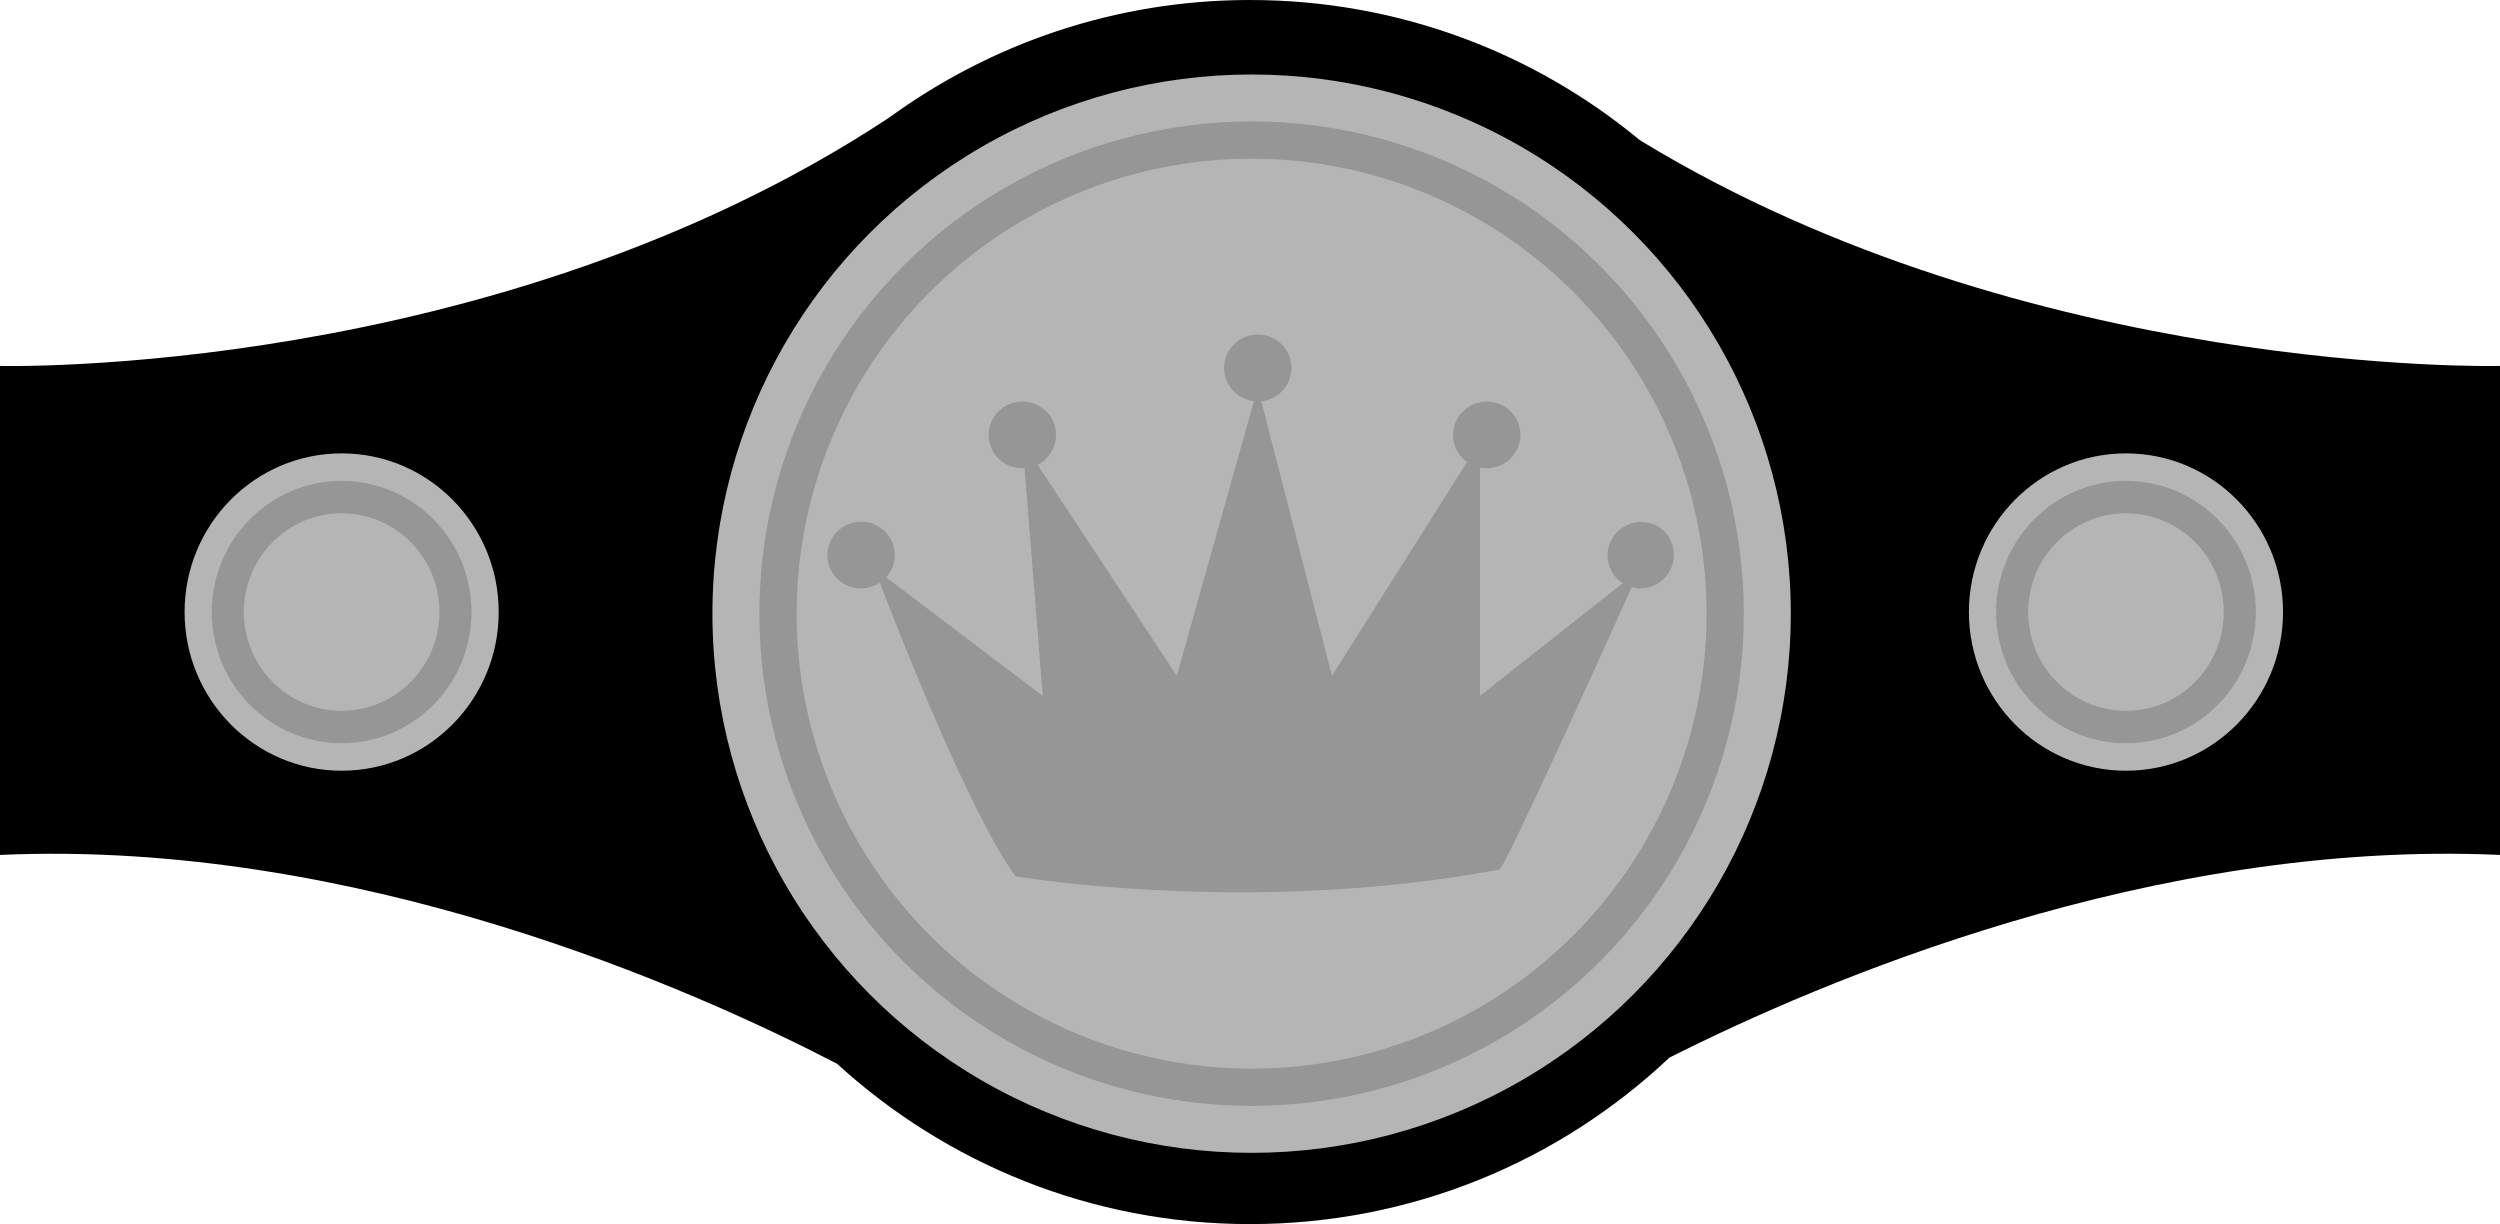 <?xml version="1.0" encoding="utf-8"?>
<!-- Generator: Adobe Illustrator 27.3.1, SVG Export Plug-In . SVG Version: 6.00 Build 0)  -->
<svg version="1.1" id="Layer_1" xmlns="http://www.w3.org/2000/svg" xmlns:xlink="http://www.w3.org/1999/xlink" x="0px" y="0px"
	 viewBox="0 0 772 378" style="enable-background:new 0 0 772 378;" xml:space="preserve">
<style type="text/css">
	.st0{enable-background:new    ;}
	.st1{fill-rule:evenodd;clip-rule:evenodd;fill:#B5B5B5;}
	.st2{fill-rule:evenodd;clip-rule:evenodd;fill:#969696;}
	.st3{fill:#969696;}
</style>
<g id="Shape_1_copy_1_" class="st0">
	<g id="Shape_1_copy">
		<g>
			<path d="M506.4,43.3C473.7,16.2,431.7,0,386,0c-41.6,0-80.1,13.5-111.4,36.3C152.6,116.9,0,113,0,113v151
				c110.2-4.9,214.2,41.5,258.5,64.5C292.1,359.2,336.9,378,386,378c50.1,0,95.7-19.5,129.5-51.4C562.3,303,664.7,259.2,772,264V113
				C772,113,626.5,116.6,506.4,43.3z"/>
		</g>
	</g>
</g>
<g id="Shape_1_copy_2_1_" class="st0">
	<g id="Shape_1_copy_2">
		<g>
			<circle class="st1" cx="386.5" cy="189.5" r="166.5"/>
		</g>
	</g>
	<g id="Shape_1_copy_2_3_">
		<g>
			<circle class="st2" cx="386.5" cy="189.5" r="152"/>
		</g>
	</g>
	<g id="Shape_1_copy_2_5_">
		<g>
			<circle class="st1" cx="386.5" cy="189.5" r="140.5"/>
		</g>
	</g>
</g>
<g id="Shape_1_copy_4_xA0_Image_1_">
</g>
<g id="Ellipse_1_copy_4_1_">
	<g id="Ellipse_1_copy_4">
		<g>
			<path class="st3" d="M506.8,161.2c-5.7,0-10.4,4.6-10.4,10.3c0,3.6,1.9,6.8,4.7,8.6L457,214.9v-70.5c0.7,0.1,1.4,0.2,2.1,0.2
				c5.7,0,10.4-4.6,10.4-10.3s-4.6-10.3-10.4-10.3c-5.7,0-10.4,4.6-10.4,10.3c0,3.4,1.7,6.5,4.3,8.4l-41.7,66l-21.8-84.8
				c5.2-0.5,9.3-4.9,9.3-10.3c0-5.7-4.6-10.3-10.4-10.3c-5.7,0-10.4,4.6-10.4,10.3c0,5.3,4,9.7,9.2,10.3l-23.8,84.8l-43-65.2
				c3.4-1.7,5.7-5.2,5.7-9.2c0-5.7-4.6-10.3-10.4-10.3c-5.7,0-10.4,4.6-10.4,10.3s4.6,10.3,10.4,10.3c0.2,0,0.4,0,0.7,0l5.6,70.3
				l-48.3-36.6c1.6-1.8,2.6-4.2,2.6-6.9c0-5.7-4.6-10.3-10.4-10.3c-5.7,0-10.4,4.6-10.4,10.3s4.6,10.3,10.4,10.3
				c2.2,0,4.2-0.7,5.8-1.8c6.1,16,27.8,71.3,41.9,90.7c0,0,72.6,12.4,149.4-2.1c0.9,1.3,31.6-66.6,40.9-87.2
				c0.8,0.2,1.7,0.4,2.6,0.4c5.7,0,10.4-4.6,10.4-10.3S512.6,161.2,506.8,161.2z"/>
		</g>
	</g>
</g>
<g id="Shape_1_copy_3_1_" class="st0">
</g>
<g id="Shape_1_copy_5_xA0_Image_1_">
</g>
<g id="Shape_1_copy_6_1_" class="st0">
	<g id="Shape_1_copy_6">
		<g>
			<ellipse class="st1" cx="105.5" cy="189" rx="48.5" ry="49"/>
		</g>
	</g>
	<g id="Shape_1_copy_6_3_">
		<g>
			<ellipse class="st2" cx="105.5" cy="189" rx="40.1" ry="40.5"/>
		</g>
	</g>
	<g id="Shape_1_copy_6_5_">
		<g>
			<ellipse class="st1" cx="105.5" cy="189" rx="30.2" ry="30.5"/>
		</g>
	</g>
	<g id="Shape_1_copy_6_11_">
		<g>
			<ellipse class="st1" cx="656.5" cy="189" rx="48.5" ry="49"/>
		</g>
	</g>
	<g id="Shape_1_copy_6_9_">
		<g>
			<ellipse class="st2" cx="656.5" cy="189" rx="40.1" ry="40.5"/>
		</g>
	</g>
	<g id="Shape_1_copy_6_7_">
		<g>
			<ellipse class="st1" cx="656.5" cy="189" rx="30.2" ry="30.5"/>
		</g>
	</g>
</g>
<g id="Shape_1_copy_6_xA0_Image_1_">
</g>
</svg>
